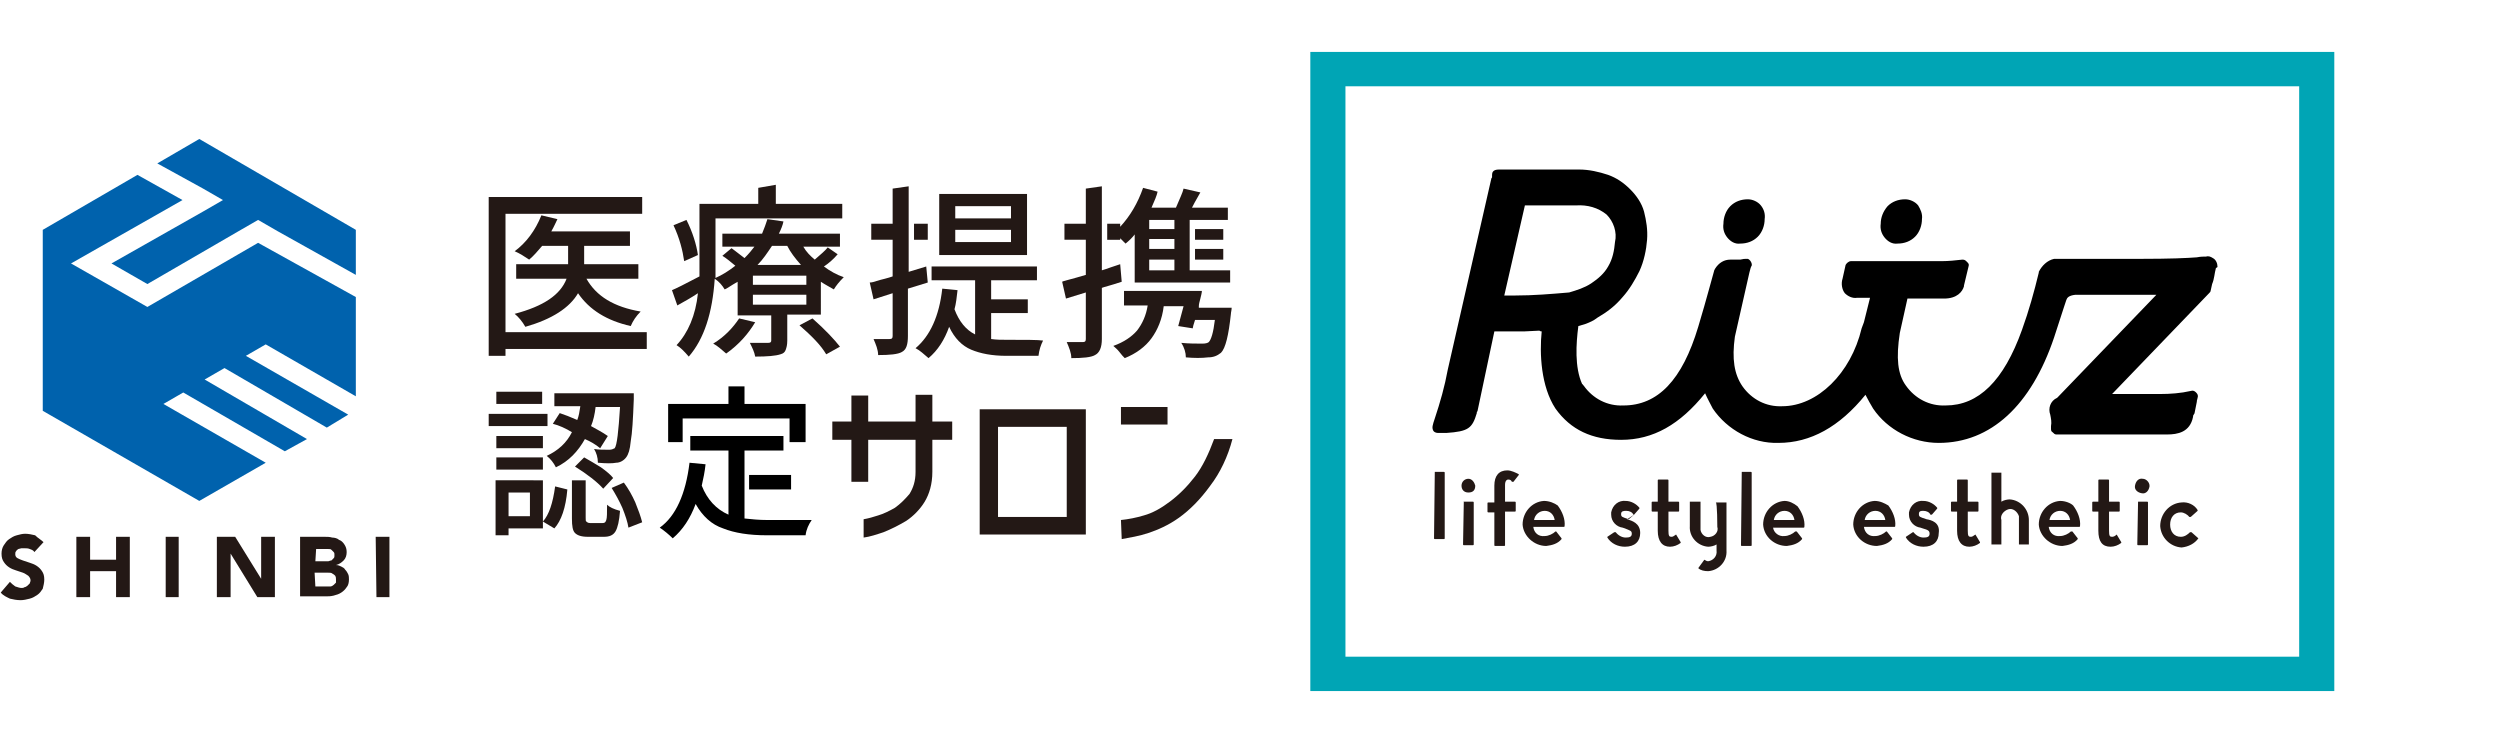 <?xml version="1.0" encoding="utf-8"?>
<!-- Generator: Adobe Illustrator 27.2.0, SVG Export Plug-In . SVG Version: 6.00 Build 0)  -->
<svg version="1.1" id="レイヤー_1" xmlns="http://www.w3.org/2000/svg" xmlns:xlink="http://www.w3.org/1999/xlink" x="0px"
	 y="0px" viewBox="0 0 327.4 97.3" style="enable-background:new 0 0 327.4 97.3;" xml:space="preserve">
<style type="text/css">
	.st0{fill:#00A5B5;}
	.st1{fill:#231815;}
	.st2{fill:none;}
	.st3{fill:#0062AD;}
</style>
<path class="st0" d="M171.6,6.8h134.1v83.7H171.6 M176.2,86h124.9V11.3H176.2"/>
<path class="st1" d="M187.9,61.8h1.2c0,0,0.1,0,0.1,0.1v8.6c0,0,0,0.1-0.1,0.1h-1.2c0,0-0.1,0-0.1-0.1L187.9,61.8
	C187.8,61.8,187.8,61.8,187.9,61.8z"/>
<path class="st1" d="M191.7,65.7h1.2c0,0,0.1,0,0.1,0.1v5.5c0,0,0,0.1-0.1,0.1h-1.2c0,0-0.1,0-0.1-0.1L191.7,65.7
	C191.6,65.8,191.6,65.7,191.7,65.7z"/>
<path class="st1" d="M192.3,62.7c-0.5,0-0.9,0.4-0.9,0.9c0,0.5,0.3,0.9,0.9,0.9s0.9-0.3,0.9-0.9C193.1,63.2,192.8,62.7,192.3,62.7z"
	/>
<path class="st1" d="M197.4,61.6c-1.1,0-1.7,0.7-1.7,2v2.2h-0.8c0,0-0.1,0-0.1,0.1l0,0v1.1c0,0,0,0.1,0.1,0.1l0,0h0.8v4.3
	c0,0,0,0.1,0.1,0.1l0,0h1.2c0,0,0.1,0,0.1-0.1l0,0V67h1.3c0,0,0.1,0,0.1-0.1l0,0v-1.1c0,0,0-0.1-0.1-0.1h-1.3v-2.2
	c0-0.6,0.3-0.7,0.4-0.7c0.3,0,0.4,0.1,0.5,0.3c0,0,0,0,0.1,0c0,0,0,0,0.1,0l0.7-0.9v-0.1C198.5,61.9,197.9,61.6,197.4,61.6z"/>
<path class="st1" d="M202.2,65.6c-1.6,0.1-2.8,1.5-2.8,3.1c0.1,1.5,1.5,2.8,3.1,2.8c0.8-0.1,1.5-0.3,2-0.9v-0.1l-0.7-0.9
	c0,0,0,0-0.1,0l0,0c-0.3,0.3-0.9,0.6-1.4,0.6c-0.8,0.1-1.4-0.4-1.5-1.2h4c0,0,0.1,0,0.1-0.1c0.1-0.9-0.3-1.9-0.9-2.7
	C203.6,65.9,202.9,65.6,202.2,65.6z M200.9,68.1c0.1-0.7,0.7-1.2,1.4-1.2s1.2,0.5,1.3,1.2H200.9z"/>
<path class="st1" d="M213.3,68c-0.9-0.3-1-0.3-1-0.7s0.4-0.4,0.7-0.4c0.4,0,0.8,0.2,0.9,0.5c0,0,0,0,0.1,0 M214,67.4l0.7-0.8v-0.1
	c-0.4-0.5-1.1-0.9-1.8-0.9c-0.9-0.1-1.7,0.5-1.9,1.5c0,0.1,0,0.2,0,0.3c0,0.9,0.7,1.6,1.5,1.7l0.3,0.1c0.7,0.3,0.9,0.3,0.9,0.7
	s-0.3,0.5-0.8,0.5c-0.5,0-1-0.3-1.3-0.7c0,0,0,0-0.1,0c0,0,0,0-0.1,0l-0.9,0.6v0.1c0.5,0.8,1.4,1.2,2.3,1.2c1.3,0,2-0.7,2-1.8
	c0-1.3-1.1-1.6-1.7-1.8L214,67.4z"/>
<path class="st1" d="M219.5,70L219.5,70C219.4,70,219.4,70,219.5,70c-0.3,0.2-0.4,0.3-0.6,0.3c-0.3,0-0.4-0.1-0.4-0.8V67h1.3
	c0,0,0.1,0,0.1-0.1l0,0v-1.1c0,0,0-0.1-0.1-0.1h-1.3v-2.8c0,0,0-0.1-0.1-0.1l0,0h-1.2c0,0-0.1,0-0.1,0.1l0,0v2.8h-0.7
	c0,0-0.1,0-0.1,0.1v1.1c0,0,0,0.1,0.1,0.1l0,0h0.7v2.5c0,1.4,0.6,2.1,1.6,2.1c0.5,0,1-0.2,1.4-0.5V71L219.5,70z"/>
<path class="st1" d="M228.1,61.8h1.2c0,0,0.1,0,0.1,0.1v9.5c0,0,0,0.1-0.1,0.1h-1.2c0,0-0.1,0-0.1-0.1L228.1,61.8L228.1,61.8z"/>
<path class="st1" d="M233.7,65.6c-1.6,0.1-2.8,1.5-2.8,3.1c0.1,1.6,1.5,2.8,3.1,2.8c0.8-0.1,1.5-0.3,2-0.9v-0.1l-0.7-0.9h-0.1h-0.1
	c-0.3,0.3-0.9,0.6-1.4,0.6c-0.7,0.1-1.4-0.4-1.5-1.1h4c0,0,0.1,0,0.1-0.1c0.1-0.9-0.3-1.9-0.9-2.7C234.9,65.9,234.3,65.6,233.7,65.6
	z M232.3,68.1c0.1-0.7,0.7-1.2,1.4-1.2s1.2,0.5,1.3,1.2H232.3z"/>
<path class="st1" d="M224.9,69c0.2,0.6-0.3,1.2-0.9,1.3c-0.6,0.2-1.2-0.3-1.3-0.9c0-0.2,0-0.3,0-0.5v-3.2h-1.4v3.2l0,0
	c-0.1,1.4,1,2.6,2.4,2.7c0.3,0,0.8-0.1,1.1-0.3v0.8c0.1,0.7-0.4,1.3-1.1,1.4c-0.2,0-0.3-0.1-0.5-0.2l-0.8,1.1
	c0.3,0.3,0.8,0.4,1.3,0.4c1.4-0.1,2.5-1.3,2.4-2.7l0,0v-6.3h-1.4C224.9,65.8,224.9,69,224.9,69z"/>
<path class="st1" d="M245.5,65.6c-1.6,0.1-2.8,1.5-2.8,3.1c0.1,1.6,1.5,2.8,3.1,2.8c0.8-0.1,1.5-0.3,2-0.9v-0.1l-0.7-0.9h-0.1H247
	c-0.3,0.3-0.9,0.6-1.4,0.6c-0.8,0.1-1.4-0.4-1.5-1.2h4c0,0,0.1,0,0.1-0.1c0.1-0.9-0.3-1.9-0.9-2.7C246.8,65.9,246.2,65.6,245.5,65.6
	z M244.2,68.1c0.1-0.7,0.7-1.2,1.4-1.2c0.7,0,1.2,0.5,1.3,1.2H244.2z"/>
<path class="st1" d="M252.3,68c-0.9-0.3-1-0.3-1-0.7s0.3-0.4,0.6-0.4c0.4,0,0.8,0.2,0.9,0.5c0,0,0,0,0.1,0c0,0,0,0,0.1,0l0.7-0.8
	v-0.1l0,0c-0.4-0.5-1.1-0.9-1.8-0.9c-0.9-0.1-1.7,0.5-1.9,1.5c0,0.1,0,0.2,0,0.3c0,0.9,0.7,1.6,1.5,1.7l0.3,0.1
	c0.7,0.2,0.9,0.3,0.9,0.7s-0.3,0.5-0.8,0.5s-1-0.3-1.3-0.7l0,0c0,0,0,0-0.1,0l-0.9,0.6v0.1c0.5,0.8,1.4,1.2,2.3,1.2
	c1.3,0,2-0.7,2-1.8C254.1,68.4,252.9,68.1,252.3,68z"/>
<path class="st1" d="M258.7,70L258.7,70C258.6,70,258.6,70,258.7,70c-0.3,0.2-0.4,0.3-0.6,0.3c-0.3,0-0.4-0.1-0.4-0.8V67h1.3
	c0,0,0.1,0,0.1-0.1l0,0v-1.1c0,0,0-0.1-0.1-0.1l0,0h-1.3v-2.8c0,0,0-0.1-0.1-0.1h-1.2c0,0-0.1,0-0.1,0.1v2.8h-0.7c0,0-0.1,0-0.1,0.1
	v1.1c0,0,0,0.1,0.1,0.1l0,0h0.7v2.5c0,1.4,0.6,2.1,1.6,2.1c0.5,0,1-0.2,1.4-0.5V71L258.7,70z"/>
<path class="st1" d="M269.8,65.6c-1.6,0.1-2.8,1.5-2.8,3.1c0.1,1.5,1.5,2.8,3.1,2.8c0.8-0.1,1.5-0.3,2-0.9v-0.1l-0.7-0.9h-0.1h-0.1
	c-0.3,0.3-0.9,0.6-1.4,0.6c-0.8,0.1-1.4-0.4-1.5-1.2h4c0,0,0.1,0,0.1-0.1c0.1-0.9-0.3-1.9-0.9-2.7C271.2,65.9,270.5,65.6,269.8,65.6
	z M268.4,68.1c0.1-0.7,0.7-1.2,1.4-1.2c0.7,0,1.2,0.5,1.3,1.2H268.4z"/>
<path class="st1" d="M277.2,70L277.2,70L277.2,70c-0.2,0.2-0.4,0.3-0.6,0.3c-0.3,0-0.4-0.1-0.4-0.8V67h1.3c0,0,0.1,0,0.1-0.1l0,0
	v-1.1c0,0,0-0.1-0.1-0.1h-1.3v-2.8c0,0,0-0.1-0.1-0.1h-1.2c0,0-0.1,0-0.1,0.1v2.8h-0.7c0,0-0.1,0-0.1,0.1v1.1c0,0,0,0.1,0.1,0.1l0,0
	h0.7v2.5c0,1.4,0.5,2.1,1.6,2.1c0.5,0,1-0.2,1.4-0.5V71L277.2,70z"/>
<path class="st1" d="M280.6,62.7c-0.5-0.1-0.9,0.3-1,0.9c-0.1,0.5,0.3,0.9,0.9,1c0.5,0.1,0.9-0.3,1-0.9v-0.1
	C281.5,63.2,281.1,62.7,280.6,62.7z"/>
<path class="st1" d="M280,65.7h1.2c0,0,0.1,0,0.1,0.1v5.5c0,0,0,0.1-0.1,0.1H280c0,0-0.1,0-0.1-0.1L280,65.7
	C279.9,65.8,280,65.7,280,65.7z"/>
<path class="st1" d="M287.9,70.5l-0.9-0.8c0,0,0,0-0.1,0h-0.1c-0.3,0.3-0.7,0.6-1.2,0.6c-0.9,0-1.4-0.7-1.4-1.6
	c0-0.9,0.5-1.6,1.4-1.6c0.4,0,0.9,0.3,1.1,0.6c0,0,0,0,0.1,0c0,0,0,0,0.1,0l0.9-0.8v-0.1c-0.4-0.7-1.3-1.1-2.1-1
	c-1.6,0.1-2.8,1.5-2.8,3.1c0.1,1.5,1.3,2.7,2.8,2.8C286.6,71.6,287.4,71.2,287.9,70.5C287.9,70.6,287.9,70.5,287.9,70.5z"/>
<path class="st1" d="M263.2,65.4c-0.3,0-0.8,0.1-1.1,0.3v-3.8h-1.3v9.4h1.3v-3.2c-0.2-0.6,0.3-1.2,0.9-1.4c0.6-0.2,1.2,0.3,1.4,0.9
	c0,0.2,0,0.3,0,0.5v3.2h1.3v-3.2l0,0C265.7,66.7,264.6,65.5,263.2,65.4z"/>
<path d="M228.9,26.1c-0.9,0-1.7,0.3-2.3,0.9c-0.6,0.6-0.9,1.5-0.9,2.3c-0.1,0.7,0.1,1.3,0.5,1.8s1,0.9,1.7,0.8
	c0.9,0,1.7-0.3,2.3-0.9c0.6-0.6,0.9-1.5,0.9-2.3c0.1-0.7-0.1-1.3-0.5-1.8S229.5,26.1,228.9,26.1z"/>
<path d="M249.5,26.1c-0.9,0-1.7,0.3-2.3,0.9c-0.6,0.7-0.9,1.5-0.9,2.3c-0.1,0.7,0.1,1.3,0.5,1.8c0.4,0.5,1,0.9,1.7,0.8
	c0.9,0,1.7-0.3,2.3-0.9c0.6-0.6,0.9-1.5,0.9-2.3c0.1-0.7-0.2-1.3-0.5-1.8C250.8,26.4,250.1,26.1,249.5,26.1z"/>
<path d="M290.4,34.9c0-0.4-0.2-0.9-0.6-1.1c-0.3-0.2-0.6-0.3-0.9-0.2c-0.3,0-0.7,0-1.2,0.1c-1.3,0.1-3.5,0.2-7.4,0.2H269
	c-0.9,0.2-1.6,0.9-2,1.7v0.1c-0.6,2.5-1.3,5-2.2,7.5c-2.4,6.7-5.7,9.9-10,9.9c-2.1,0.1-4-0.9-5.2-2.6c-1.1-1.5-1.3-3.6-0.8-6.9
	l1-4.5h4.8c1.7,0,2.4-0.9,2.6-1.6v-0.1l0.6-2.5c0.1-0.3,0-0.4-0.2-0.6c-0.2-0.2-0.3-0.3-0.6-0.3c-0.9,0.1-1.8,0.2-2.7,0.2h-11.9
	c-0.3,0-0.6,0.3-0.7,0.5l-0.4,1.8c-0.2,0.6-0.1,1.4,0.3,1.9c0.4,0.4,1,0.7,1.6,0.6l0,0h1.7l-0.8,3.2l-0.3,0.8
	c-1.4,5.9-5.8,10.2-10.4,10.2c-2.1,0.1-4-0.9-5.2-2.6c-1.1-1.6-1.4-3.6-1-6.5l1.9-8.4c0.1-0.4,0.2-0.8,0.3-0.9
	c0.1-0.3-0.2-0.8-0.5-0.9c-0.1,0-0.1,0-0.2,0h-0.1c-0.1,0-0.3,0-0.7,0.1h-1.3c-0.8,0-1.5,0.4-2,1.2c0,0.1-0.1,0.1-0.1,0.2
	c-0.3,1-0.9,3.4-2.1,7.4c-2.1,7-5.3,10.3-9.8,10.3c-2.1,0.1-4-0.9-5.2-2.6l-0.1-0.1c0,0,0-0.1-0.1-0.1c-1-2.2-0.8-5.3-0.5-7.6
	c0.3-0.1,0.7-0.2,1-0.3c0.5-0.2,1-0.4,1.5-0.8c1.2-0.7,2.3-1.5,3.3-2.7c0.9-1,1.6-2.2,2.2-3.4c0.6-1.3,0.9-2.8,1-4.1
	c0.1-1.3-0.1-2.5-0.4-3.7c-0.3-1.1-1-2.1-1.8-2.9c-0.9-0.9-1.8-1.5-2.9-1.9c-1.2-0.4-2.5-0.7-3.8-0.7h-9h-0.7c-0.3,0-0.6,0-0.8,0
	c-0.8,0-0.9,0.4-0.9,0.7c0,0.1,0,0.1,0,0.2v0.1c0,0.1-0.1,0.1-0.1,0.2l-5.7,25c-0.4,2.2-1,4.3-1.7,6.4c-0.3,0.9-0.4,1.2-0.2,1.6
	c0.2,0.3,0.5,0.3,0.8,0.3h0.9c2.9-0.2,3.4-0.6,4-2.6v-0.1c0-0.1,0.1-0.1,0.1-0.2l2.2-10.4h2.1c0.3,0,0.7,0,0.9,0h0.9l2-0.1
	c0.1,0.1,0.3,0.1,0.3,0.1l0,0c-0.3,2.9-0.1,7.2,1.8,10.1c2,2.8,4.8,4.1,8.6,4.1c4.2,0,7.7-2,11-6.1c0.3,0.7,0.7,1.4,1,2
	c1.9,2.8,5.2,4.6,8.6,4.5c4.2,0,8-2.1,11.4-6.3c0.3,0.6,0.7,1.3,1,1.8c1.9,2.8,5.2,4.5,8.6,4.5c6.8,0,12.1-4.9,15.1-13.8
	c0.5-1.5,0.9-2.8,1.3-4l0.3-0.9c0.1-0.3,0.3-0.6,1.2-0.7h10.6L269.5,52l-0.1,0.1c-0.9,0.4-1.2,1.4-0.9,2.2c0.1,0.5,0.2,1,0.1,1.5
	c0,0.1,0,0.1,0,0.2v0.1c0,0.2,0,0.4,0.2,0.5c0.2,0.2,0.3,0.3,0.5,0.3h14.5c1.4,0,3-0.3,3.4-2.3c0-0.1,0-0.2,0.1-0.3
	c0-0.1,0.1-0.1,0.1-0.2l0.3-1.5v-0.1l0.1-0.4c0.1-0.3,0-0.5-0.2-0.7c-0.2-0.2-0.4-0.3-0.7-0.2c-1.3,0.3-2.7,0.4-4,0.4h-6.3
	l12.7-13.2c0.1-0.1,0.2-0.2,0.2-0.3l0.2-0.9c0.3-0.7,0.3-1.4,0.5-2.1C290.4,35,290.4,35,290.4,34.9z M198.4,38.7H197l2.7-11.8h6.7
	c1.5-0.1,2.9,0.3,4,1.2c0.9,0.9,1.4,2.3,1.1,3.6c-0.1,1.1-0.3,2.2-0.9,3.2c-0.5,0.9-1.3,1.6-2.2,2.2c-0.9,0.6-1.9,0.9-2.9,1.2
	C203.2,38.5,200.8,38.7,198.4,38.7z"/>
<g>
	<g>
		<g>
			<path class="st1" d="M4.5,72.3c-0.1-0.2-0.3-0.3-0.6-0.4c-0.2-0.1-0.5-0.1-0.7-0.1c-0.1,0-0.3,0-0.4,0c-0.1,0-0.3,0.1-0.4,0.1
				C2.3,72,2.2,72,2.1,72.2C2,72.3,2,72.4,2,72.6c0,0.2,0.1,0.4,0.3,0.5s0.4,0.2,0.7,0.3c0.3,0.1,0.6,0.2,0.9,0.3
				c0.3,0.1,0.6,0.2,0.9,0.4c0.3,0.2,0.5,0.4,0.7,0.7c0.2,0.3,0.3,0.6,0.3,1.1c0,0.4-0.1,0.8-0.2,1.2c-0.2,0.3-0.4,0.6-0.7,0.8
				c-0.3,0.2-0.6,0.4-1,0.5s-0.8,0.2-1.2,0.2c-0.5,0-1-0.1-1.4-0.2c-0.4-0.2-0.9-0.4-1.2-0.8l1.2-1.4c0.2,0.2,0.4,0.4,0.7,0.6
				C2.3,76.9,2.6,77,2.8,77c0.1,0,0.3,0,0.4-0.1c0.1,0,0.3-0.1,0.4-0.2c0.1-0.1,0.2-0.2,0.3-0.3C3.9,76.3,4,76.2,4,76
				s-0.1-0.4-0.3-0.6C3.5,75.3,3.3,75.1,3,75s-0.6-0.2-0.9-0.3c-0.3-0.1-0.6-0.2-0.9-0.4c-0.3-0.2-0.5-0.4-0.7-0.7
				c-0.2-0.3-0.3-0.6-0.3-1.1c0-0.4,0.1-0.8,0.3-1.1c0.2-0.3,0.4-0.6,0.7-0.8c0.3-0.2,0.6-0.4,1-0.5s0.7-0.2,1.1-0.2
				s0.9,0.1,1.3,0.2C5,70.5,5.4,70.7,5.7,71L4.5,72.3z"/>
			<path class="st1" d="M10,70.3h1.8v3h3.4v-3H17v7.9h-1.8v-3.4h-3.4v3.4H10V70.3z"/>
			<path class="st1" d="M21.7,70.3h1.7v7.9h-1.7V70.3z"/>
			<path class="st1" d="M28.4,70.3h2.4l3.4,5.5l0,0v-5.5H36v7.9h-2.3l-3.5-5.7l0,0v5.7h-1.8C28.4,78.2,28.4,70.3,28.4,70.3z"/>
			<path class="st1" d="M39.5,70.3h3c0.3,0,0.7,0,1,0.1c0.3,0,0.7,0.1,0.9,0.3c0.3,0.1,0.5,0.3,0.7,0.6c0.2,0.3,0.3,0.6,0.3,1
				s-0.1,0.8-0.4,1.1c-0.3,0.3-0.6,0.5-1,0.6l0,0c0.3,0,0.5,0.1,0.7,0.2s0.4,0.2,0.5,0.4c0.2,0.2,0.3,0.4,0.4,0.6
				c0.1,0.2,0.1,0.5,0.1,0.7c0,0.4-0.1,0.8-0.3,1c-0.2,0.3-0.4,0.5-0.7,0.7s-0.6,0.3-1,0.4s-0.7,0.1-1.1,0.1h-3.3v-7.8H39.5z
				 M41.3,73.5h1.3c0.1,0,0.3,0,0.4,0c0.1,0,0.2-0.1,0.4-0.1c0.1-0.1,0.2-0.2,0.3-0.3c0.1-0.1,0.1-0.2,0.1-0.4c0-0.2,0-0.3-0.1-0.4
				s-0.2-0.2-0.3-0.3c-0.1-0.1-0.2-0.1-0.4-0.1c-0.1,0-0.3,0-0.4,0h-1.2L41.3,73.5L41.3,73.5z M41.3,76.8h1.6c0.1,0,0.3,0,0.4,0
				c0.1,0,0.3-0.1,0.4-0.2c0.1-0.1,0.2-0.2,0.3-0.3c0-0.1,0-0.3,0-0.4c0-0.2,0-0.3-0.1-0.5c-0.1-0.1-0.2-0.2-0.4-0.3
				C43.4,75,43.2,75,43,75s-0.3,0-0.5,0h-1.3L41.3,76.8L41.3,76.8z"/>
			<path class="st1" d="M49.2,70.3H51v7.9h-1.7L49.2,70.3L49.2,70.3z"/>
		</g>
		<g>
			<polygon class="st2" points="14.6,34.5 19.3,37.2 31.2,30.3 26.6,27.7 			"/>
			<g>
				<polygon class="st3" points="19.3,40.2 9.3,34.5 23.9,26.2 18,22.9 5.6,30.1 5.6,53.8 26.1,65.6 34.8,60.6 21.4,52.9 24,51.4 
					37.3,59.1 40.2,57.5 26.8,49.7 29.4,48.2 42.8,56 45.6,54.3 32.2,46.6 34.8,45.1 46.6,51.9 46.6,38.9 33.8,31.8 				"/>
				<polygon class="st3" points="26.1,18.2 20.6,21.4 26.6,24.7 29.2,26.2 26.6,27.7 14.6,34.5 19.3,37.2 31.2,30.3 33.8,28.8 
					36.4,30.3 46.6,36 46.6,30.1 				"/>
			</g>
		</g>
		<g>
			<g>
				<rect x="125.1" y="27" class="st2" width="7.3" height="1.6"/>
				<rect x="125.1" y="30.1" class="st2" width="7.3" height="1.6"/>
				<path class="st1" d="M134.5,25.4H123v8h11.5V25.4z M132.4,31.7h-7.3v-1.6h7.3V31.7z M132.4,28.6h-7.3V27h7.3V28.6z"/>
				<rect x="119.7" y="29.3" class="st1" width="1.8" height="2.1"/>
				<path class="st1" d="M131.8,44.5c-0.7,0-1.3,0-2-0.1V41h4.8v-1.8h-4.8v-2.5h6v-1.8H122v1.8h5.7v7.1c-1.2-0.6-2.1-1.7-2.7-3.3
					c0.2-0.7,0.3-1.6,0.4-2.5l-2-0.2c-0.4,3.6-1.6,6.2-3.5,7.8c0.6,0.3,1.1,0.8,1.7,1.3c1.2-1,2.1-2.4,2.7-4.1
					c0.7,1.5,1.7,2.5,2.9,3c1.2,0.5,2.7,0.8,4.6,0.8h4.2c0.1-0.8,0.3-1.4,0.6-2C135.9,44.5,134.3,44.5,131.8,44.5z"/>
				<g>
					<rect x="150.5" y="31.3" class="st2" width="3.3" height="1.3"/>
					<rect x="150.5" y="34" class="st2" width="3.3" height="1.4"/>
					<rect x="150.5" y="28.7" class="st2" width="3.3" height="1.2"/>
					<path class="st1" d="M157,40.1c0-0.3,0.1-0.6,0.2-1c0.1-0.4,0.2-0.8,0.2-1h-10.2V40h3.1c-0.2,1.3-0.7,2.4-1.4,3.3
						c-0.7,0.8-1.7,1.5-3.1,2c0.2,0.2,0.5,0.4,0.8,0.8c0.3,0.4,0.5,0.6,0.7,0.8c1.5-0.6,2.7-1.5,3.5-2.6s1.4-2.5,1.6-4.2h2.6
						l-0.7,2.6l1.9,0.3c0-0.1,0.1-0.5,0.3-1.1h2.6c-0.2,1.7-0.5,2.6-0.8,2.9c-0.1,0.1-0.4,0.2-0.8,0.2c-0.9,0-1.8,0-2.8-0.1
						c0.4,0.6,0.6,1.3,0.6,1.9c1.1,0.1,2.1,0.1,2.9,0c0.7,0,1.2-0.2,1.7-0.6c0.6-0.6,1-2.3,1.3-5.1c0-0.2,0.1-0.5,0.1-0.8H157V40.1z
						"/>
					<rect x="150.5" y="31.3" class="st2" width="3.3" height="1.3"/>
					<rect x="155.8" y="31.3" class="st2" width="0" height="1.3"/>
					<rect x="150.5" y="34" class="st2" width="3.3" height="1.4"/>
					<rect x="150.5" y="28.7" class="st2" width="3.3" height="1.2"/>
					<path class="st1" d="M155.8,35.4V34l0,0v-1.4l0,0v-1.3l0,0V30l0,0v-1.2h5v-1.6h-4.7c0.5-1,0.9-1.6,1.1-2l-2.2-0.5
						c-0.1,0.5-0.5,1.3-1,2.5h-3.2c0.4-0.9,0.7-1.6,0.8-2.1l-1.9-0.5c-0.7,2-1.7,3.7-3,5.1v-0.4H145v2.1h1.7v-0.2
						c0.3,0.3,0.5,0.5,0.7,0.7c0.5-0.4,0.9-0.8,1.2-1.2V37h12.5v-1.6H155.8z M153.8,35.4h-3.3V34h3.3V35.4z M153.8,32.6h-3.3v-1.3
						h3.3V32.6z M153.8,30h-3.3v-1.2h3.3V30z"/>
					<rect x="156.5" y="32.6" class="st1" width="3.7" height="1.4"/>
					<rect x="156.5" y="30" class="st1" width="3.7" height="1.4"/>
				</g>
				<g>
					<g>
						<path class="st1" d="M107.5,36.9c0.6,0.4,1.2,0.7,1.7,1c0.3-0.5,0.7-1,1.3-1.6c-0.9-0.3-1.8-0.8-2.6-1.4
							c0.6-0.4,1.2-0.9,1.8-1.6l-1.3-0.9c-0.3,0.4-0.9,0.9-1.7,1.6c-0.6-0.5-1.1-1-1.5-1.7h4.8v-1.7h-8c0.3-0.6,0.5-1.1,0.6-1.6
							l-2.1-0.3c-0.2,0.6-0.4,1.2-0.7,1.9h-5.2v1.7h4.2c-0.3,0.4-0.7,0.9-1.3,1.5c-1-0.8-1.6-1.2-1.7-1.3l-1.2,1
							c0.5,0.3,1.1,0.8,1.7,1.3c-0.9,0.7-1.7,1.2-2.6,1.6c0-0.9,0-1.6,0-2v-5.8h6.9h9.7v-1.9h-8.7v-2.5l-2.3,0.4l0,0l0,0v2.1h-7.7
							v7.7c0,0.8,0,1.4,0,1.8c-1.9,1-3.1,1.6-3.6,1.8l0.7,2c0.9-0.5,1.8-1,2.7-1.6c-0.3,2.9-1.3,5.2-2.8,6.8c0.5,0.3,1,0.8,1.6,1.5
							c2-2.3,3.1-5.7,3.4-10.2c0.6,0.4,1,0.9,1.3,1.4c0.3-0.1,0.8-0.5,1.7-1v4.4h4.4v3.3c0,0.2-0.1,0.3-0.4,0.3c-0.4,0-1.1,0-2.4,0
							c0.3,0.6,0.6,1.2,0.7,1.8c1.6,0,2.7-0.1,3.3-0.3c0.4-0.1,0.6-0.3,0.7-0.6s0.2-0.6,0.2-1.2v-3.4h4.4V36.9z M101.1,32.2h2
							c0.4,0.8,1,1.6,1.8,2.5h-5.7C99.9,34,100.5,33.1,101.1,32.2z M105.6,39.9h-7v-1.3h7V39.9z M105.6,37.3h-7v-1.2h7V37.3z"/>
						<path class="st1" d="M91.4,33.4c-0.2-1.4-0.7-3-1.5-4.6l-1.7,0.7c0.8,1.7,1.2,3.3,1.4,4.7L91.4,33.4z"/>
						<path class="st1" d="M96.8,41.7c-0.8,1.2-1.9,2.4-3.4,3.3c0.6,0.3,1.1,0.8,1.7,1.3c1.7-1.2,2.9-2.6,3.8-4.1L96.8,41.7z"/>
						<path class="st1" d="M106.4,41.7l-1.7,0.9c1.6,1.4,2.8,2.6,3.5,3.8l1.8-1C109.3,44.5,108.1,43.2,106.4,41.7z"/>
					</g>
					<path class="st1" d="M121.3,34.9l-2.3,0.7v-4.2l0,0v-2.1l0,0v-4.7l0,0v-0.2l-2.1,0.3v1l0,0v3.6h-2.8v2.1h2.8v4.8
						c-0.3,0.1-0.6,0.2-1,0.3s-0.8,0.2-1.1,0.3c-0.3,0.1-0.6,0.2-0.9,0.2l0.5,2.2l2.5-0.8V44c0,0.3-0.1,0.4-0.4,0.4
						c-0.8,0-1.5,0-2.1,0c0.3,0.7,0.6,1.4,0.6,2.1c1.5,0,2.6-0.1,3.1-0.4c0.6-0.3,0.8-1,0.8-2.1v-6.2l2.6-0.8L121.3,34.9z"/>
					<path class="st1" d="M146.7,34.6c-0.3,0.1-0.6,0.2-1.2,0.4c-0.5,0.2-0.9,0.3-1.2,0.4v-4l0,0v-2.1l0,0v-4.7l0,0v-0.2l-2.1,0.3
						v0.8l0,0v3.8h-2.8v2.1h2.8V36c-2,0.6-3,0.8-3.1,0.9l0.5,2.2l2.6-0.8v6.1c0,0.3-0.1,0.4-0.4,0.4c-0.3,0-1,0-2.1,0
						c0.3,0.7,0.6,1.4,0.6,2.1c1.5,0,2.6-0.1,3.1-0.4c0.6-0.3,0.9-1,0.9-2.1v-6.7c0.2-0.1,1.1-0.3,2.6-0.8L146.7,34.6z"/>
				</g>
				<g>
					<polygon class="st1" points="84.7,43.5 66.2,43.5 66.2,43.2 66.2,43.2 66.2,28 84.1,28 84.1,25.8 64,25.8 64,45.8 64,45.8 
						64,46.6 66.2,46.6 66.2,45.7 84.7,45.7 					"/>
					<path class="st1" d="M67.4,41.1c0.5,0.4,1,1,1.4,1.7c3.5-1,5.8-2.5,6.9-4.4c1.5,2.2,3.8,3.6,6.9,4.3c0.3-0.7,0.7-1.3,1.3-1.9
						c-3.5-0.6-5.8-2-7.1-4.3h6.8v-1.9h-7.1v-2.4h6v-1.9H72.2c0.4-0.7,0.6-1.2,0.8-1.6l-2.1-0.5c-0.8,2-2,3.6-3.5,4.7
						c0.7,0.3,1.3,0.7,1.9,1.1c0.6-0.5,1.1-1.1,1.7-1.8h3.4v2.4h-6.8v1.9h6.6C73.4,38.6,71.2,40.1,67.4,41.1z"/>
				</g>
			</g>
			<g>
				<path class="st1" d="M71.7,54.2v1.6H64v-1.6H71.7z M71.1,62.9v6.3h-4.5v0.9h-1.7v-7.2C64.9,62.9,71.1,62.9,71.1,62.9z
					 M71.1,57.1v1.6H65v-1.6H71.1z M65,61.5v-1.6h6.1v1.6H65z M71,51.3v1.6h-6v-1.6H71z M69.4,64.5h-2.8v3.1h2.8V64.5z M72.6,69.2
					l-1.5-0.9c0.8-0.9,1.3-2.4,1.6-4.6l1.6,0.4C74.1,66.5,73.5,68.2,72.6,69.2z M72.4,55.5l0.9-1.4c0.6,0.2,1.4,0.5,2.3,0.9
					c0.2-0.5,0.3-1.1,0.4-1.8h-3.4v-1.7H83c0,0.4,0,0.6,0,0.8c-0.1,2.6-0.2,4.4-0.4,5.5c-0.1,1.1-0.3,1.7-0.6,2.1
					c-0.3,0.4-0.8,0.7-1.3,0.7c-0.5,0.1-1.3,0.1-2.4,0c0-0.7-0.2-1.3-0.5-1.8c0.6,0.1,1.3,0.1,2,0.1c0.3,0,0.5-0.1,0.7-0.2
					c0.3-0.4,0.5-2.2,0.7-5.4H78c-0.1,0.9-0.3,1.8-0.6,2.5c0.7,0.4,1.5,0.8,2.2,1.3l-1,1.6c-0.6-0.5-1.3-0.9-2-1.2
					c-0.9,1.6-2.1,2.9-3.8,3.7c-0.3-0.6-0.7-1.1-1.2-1.5c1.5-0.7,2.6-1.7,3.3-3.1C74.1,56.1,73.2,55.7,72.4,55.5z M77.3,68.5h1.6
					c0.3,0,0.4-0.1,0.5-0.4s0.1-0.9,0.1-2c0.3,0.3,0.9,0.6,1.7,0.8c-0.1,1.3-0.3,2.2-0.6,2.7c-0.3,0.5-0.8,0.7-1.5,0.7H77
					c-0.9,0-1.4-0.2-1.7-0.5c-0.3-0.3-0.4-0.9-0.4-1.9v-5h1.8v4.9c0,0.3,0,0.5,0.1,0.5C76.9,68.4,77,68.5,77.3,68.5z M75.3,61.1
					l1.2-1.2c0.7,0.4,1.4,0.8,2.2,1.3c0.7,0.5,1.3,1,1.6,1.4L79,64C78.2,63.1,76.9,62.1,75.3,61.1z M80.1,63.9l1.6-0.7
					c0.6,0.8,1.1,1.7,1.5,2.6c0.4,1,0.7,1.8,0.9,2.6l-1.8,0.7c-0.1-0.7-0.4-1.6-0.8-2.6C81.1,65.6,80.6,64.7,80.1,63.9z"/>
				<rect x="98.1" y="62.2" width="5.5" height="1.9"/>
				<polygon points="89.4,54.8 103.4,54.8 103.4,57.9 105.5,57.9 105.5,52.9 97.5,52.9 97.5,50.6 95.4,50.6 95.4,52.9 87.5,52.9 
					87.5,57.9 89.4,57.9 				"/>
				<path d="M100.5,68.1c-1.1,0-2.1-0.1-3-0.2V64v-1.9V59h5.1v-1.9H90.4V59h5v8.4c-1.6-0.7-2.8-2-3.5-3.8c0.2-0.9,0.4-1.8,0.5-2.8
					l-2.1-0.2c-0.5,4.1-1.8,7-3.9,8.5c0.6,0.4,1.2,0.9,1.7,1.4c1.3-1.1,2.3-2.6,3-4.5c0.9,1.6,2.1,2.7,3.6,3.2
					c1.5,0.6,3.4,0.9,5.7,0.9h5.1c0.1-0.8,0.4-1.4,0.8-2C105.5,68.1,103.6,68.1,100.5,68.1z"/>
				<path class="st1" d="M146.8,68.1c1-0.1,2-0.3,3-0.6c1.1-0.3,2.2-0.9,3.4-1.8s2.3-2,3.3-3.3s1.8-3,2.5-4.9h2.4
					c-0.6,2.3-1.6,4.4-2.9,6.1c-1.3,1.8-2.7,3.2-4.1,4.2c-1.4,1-2.8,1.6-4,2s-2.4,0.6-3.5,0.8L146.8,68.1L146.8,68.1z M146.8,55.6
					v-2.3h6.1v2.3H146.8z"/>
			</g>
			<path class="st1" d="M113.1,68c0.6-0.1,1.3-0.3,1.9-0.5c0.7-0.2,1.5-0.6,2.2-1c0.7-0.5,1.3-1.1,1.9-1.8c0.5-0.8,0.8-1.7,0.8-2.9
				v-4.2h-6.2v5.5h-2.2v-5.5H109v-2.4h2.5v-3.4h2.2v3.4h6.2v-3.5h2.2v3.5h2.6v2.4h-2.6v4.2c0,1.6-0.4,2.9-1,3.9s-1.5,1.9-2.4,2.5
				c-1,0.6-2,1.1-3,1.5c-0.9,0.3-1.8,0.6-2.6,0.7V68z"/>
			<path class="st1" d="M128.3,70V53.6h13.9V70H128.3z M130.7,67.7h9V55.9h-9V67.7z"/>
		</g>
	</g>
</g>
</svg>
